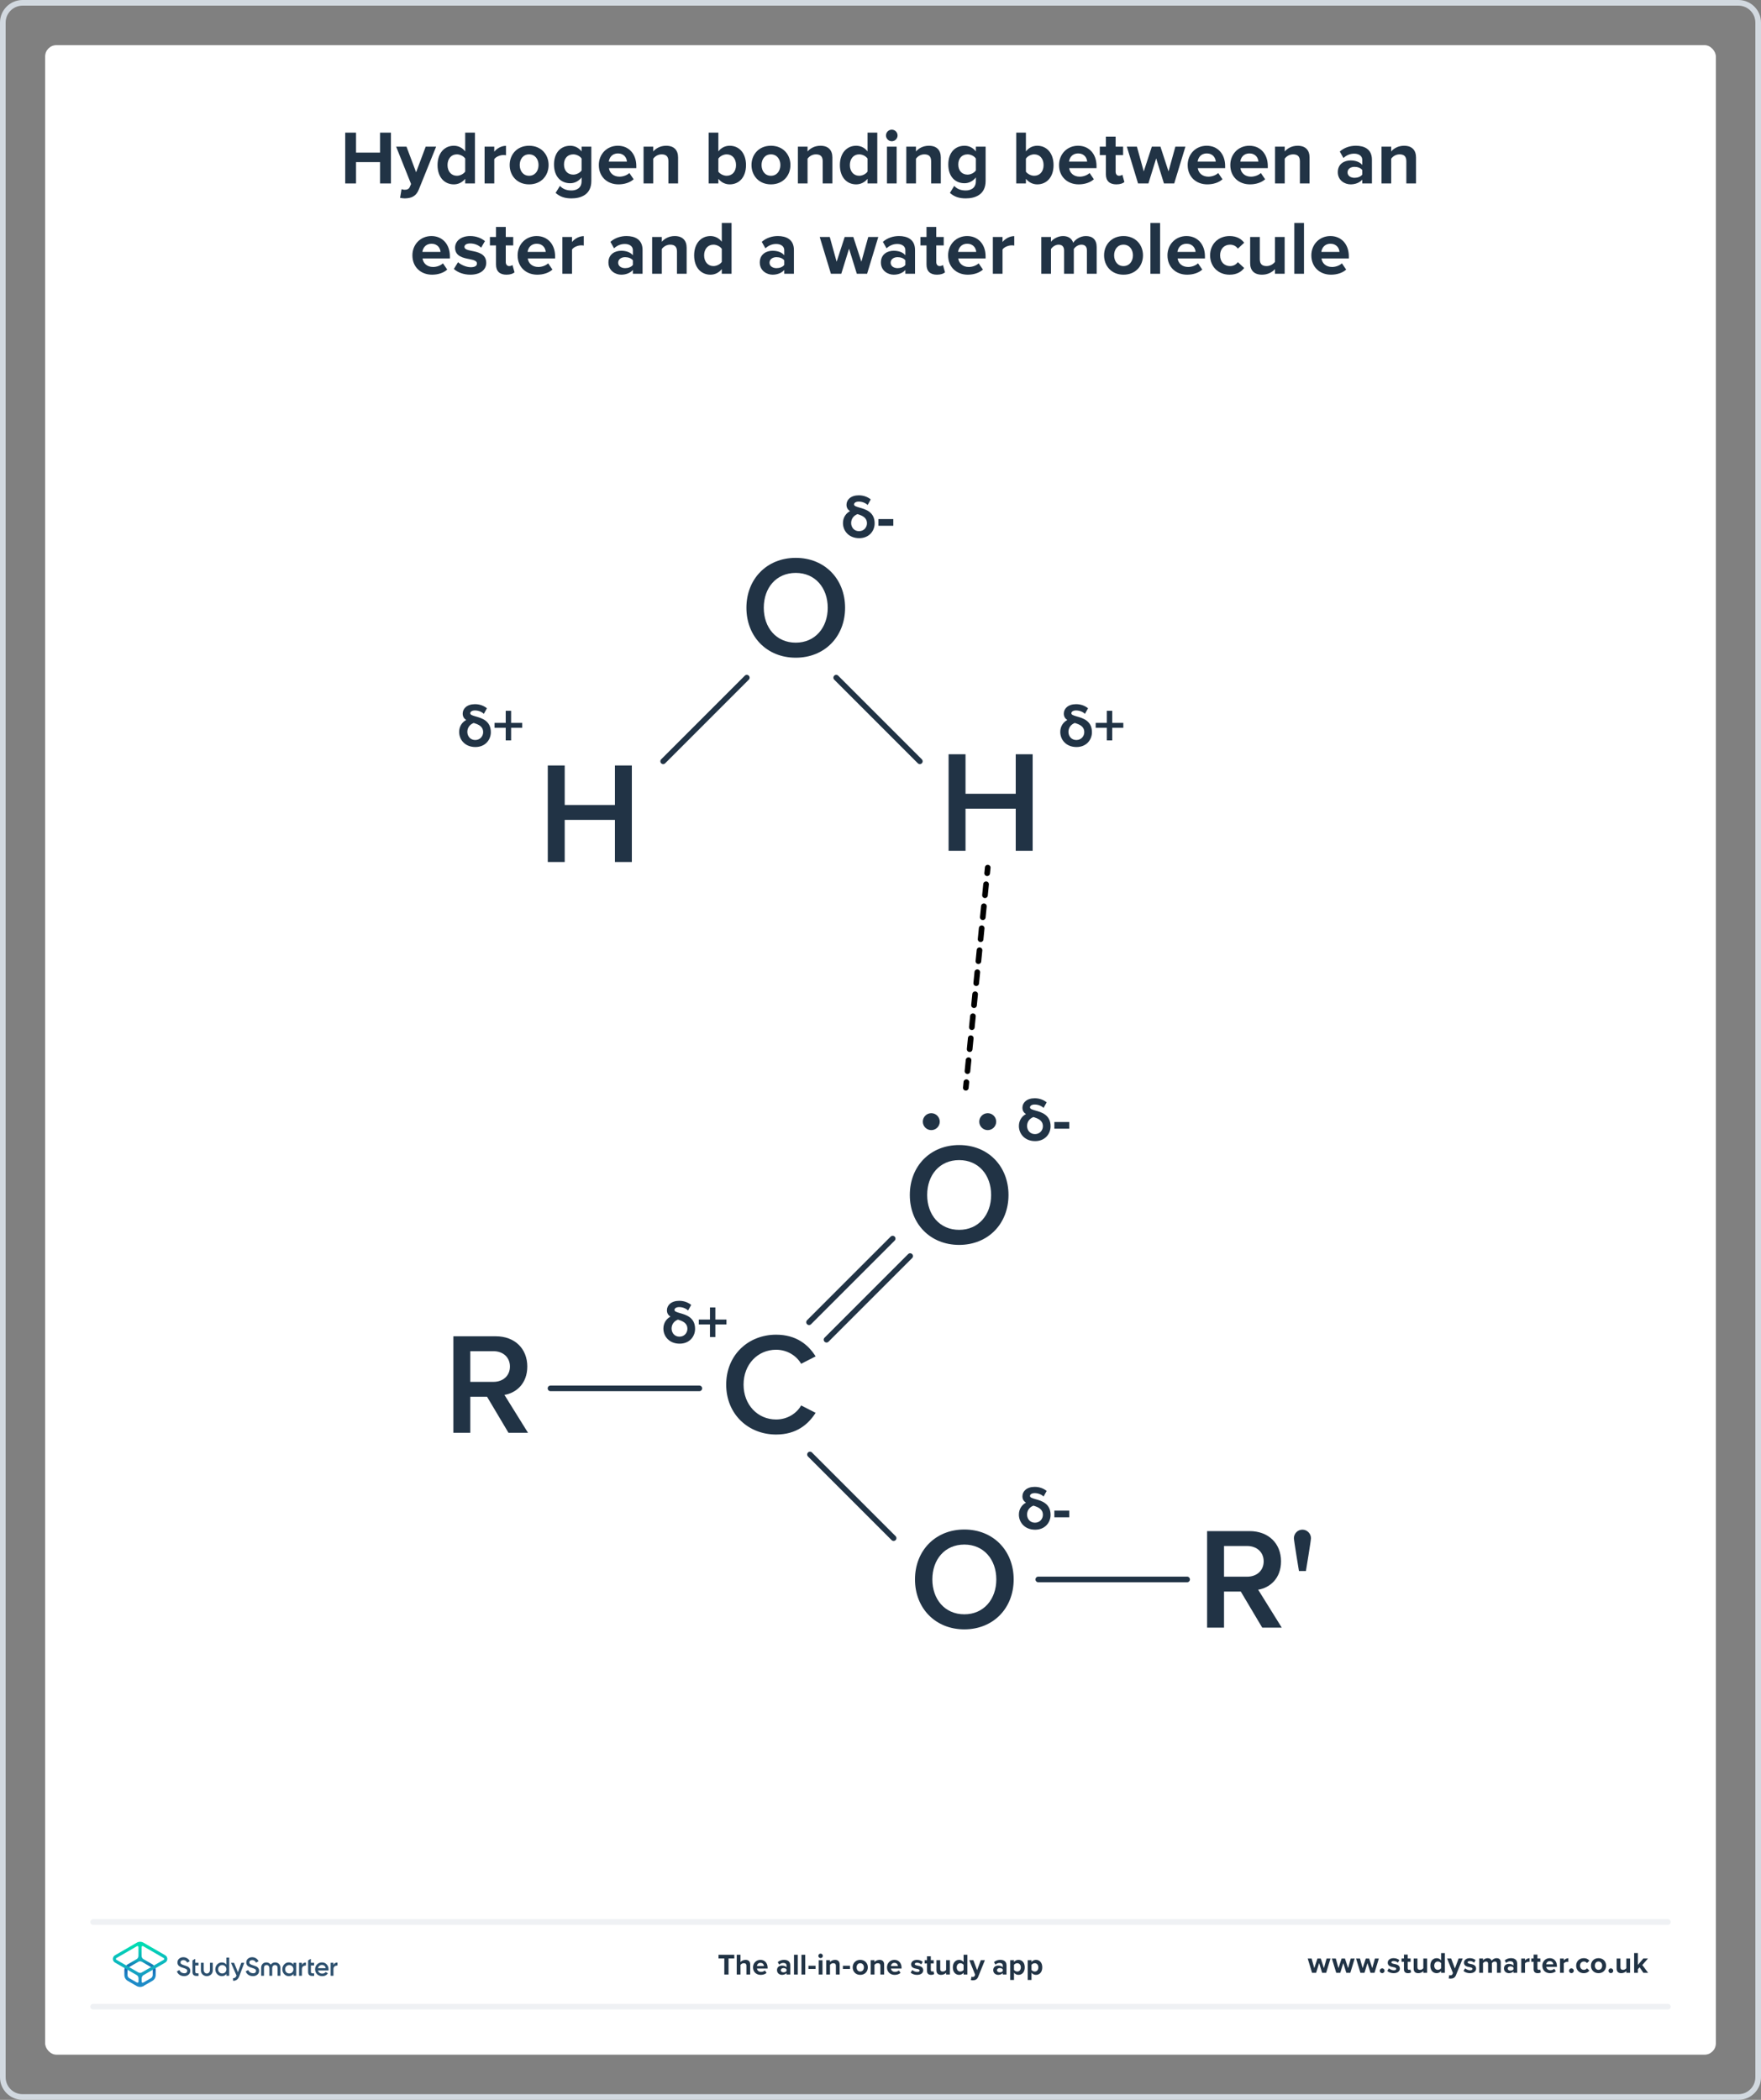 <?xml version="1.0" encoding="UTF-8"?><svg xmlns="http://www.w3.org/2000/svg" xmlns:xlink="http://www.w3.org/1999/xlink" viewBox="0 0 624 744"><rect x="0" y="0" width="624" height="744" fill="#808080" stroke="none"/><defs><style>.cls-1{fill:url(#linear-gradient);}.cls-2{fill:#fff;}.cls-3{fill:#d2d9e0;}.cls-4{fill:#213345;}.cls-5{fill:#2d506e;}.cls-6,.cls-7,.cls-8,.cls-9{fill:none;stroke-linecap:round;stroke-width:2px;}.cls-6,.cls-7,.cls-9{stroke-linejoin:round;}.cls-6,.cls-9{stroke:#000;}.cls-7{stroke:#213345;}.cls-8{stroke:#eff1f4;stroke-miterlimit:10;}.cls-10{fill:url(#linear-gradient-2);}.cls-9{stroke-dasharray:0 0 3.915 3.915;}</style><linearGradient id="linear-gradient" x1="49.625" y1="6518.143" x2="49.625" y2="6530.789" gradientTransform="translate(0 7220.614) scale(1 -1)" gradientUnits="userSpaceOnUse"><stop offset="0" stop-color="#1e8bc7"/><stop offset=".153" stop-color="#1e8bc7"/><stop offset=".225" stop-color="#1d83c3"/><stop offset=".336" stop-color="#1b6eba"/><stop offset=".4" stop-color="#195fb3"/><stop offset=".46" stop-color="#176fb5"/><stop offset=".576" stop-color="#1297ba"/><stop offset=".634" stop-color="#0faebd"/><stop offset=".74" stop-color="#0cb6bb"/><stop offset=".903" stop-color="#05cbb7"/><stop offset="1" stop-color="#00dbb3"/></linearGradient><linearGradient id="linear-gradient-2" x1="49.647" y1="6518.116" x2="49.647" y2="6530.704" gradientTransform="translate(0 7220.614) scale(1 -1)" gradientUnits="userSpaceOnUse"><stop offset="0" stop-color="#1e8bc7"/><stop offset=".624" stop-color="#0abdbd"/><stop offset=".758" stop-color="#08c2bb"/><stop offset=".91" stop-color="#04cfb7"/><stop offset="1" stop-color="#00dbb3"/></linearGradient></defs><g id="Template"><rect class="cls-2" x="16" y="16" width="592" height="712" rx="4" ry="4"/><path class="cls-3" d="M616,2c3.308,0,6,2.692,6,6V736c0,3.308-2.692,6-6,6H8c-3.308,0-6-2.692-6-6V8c0-3.308,2.692-6,6-6H616m0-2H8C3.582,0,0,3.582,0,8V736c0,4.418,3.582,8,8,8H616c4.418,0,8-3.582,8-8V8c0-4.418-3.582-8-8-8h0Z"/></g><g id="Artwork"><g><path class="cls-4" d="M180.179,507.659l-7.588-12.766h-5.947v12.766h-5.998v-34.197h15.021c6.768,0,11.177,4.409,11.177,10.715,0,6.101-3.999,9.382-8.101,10.049l8.357,13.433h-6.922Zm-5.332-28.916h-8.203v10.869h8.203c3.384,0,5.845-2.153,5.845-5.435s-2.461-5.435-5.845-5.435Z"/><path class="cls-4" d="M257.323,490.586c0-10.51,7.845-17.688,17.689-17.688,7.178,0,11.433,3.589,13.997,7.69l-5.127,2.615c-1.641-2.82-4.922-4.973-8.87-4.973-6.511,0-11.536,5.178-11.536,12.356s5.025,12.356,11.536,12.356c3.948,0,7.229-2.102,8.87-4.973l5.127,2.615c-2.615,4.102-6.819,7.69-13.997,7.69-9.844,0-17.689-7.178-17.689-17.688Z"/><path class="cls-4" d="M341.705,541.925c10.254,0,17.483,7.485,17.483,17.688s-7.229,17.688-17.483,17.688-17.483-7.485-17.483-17.688,7.229-17.688,17.483-17.688Zm0,5.332c-6.921,0-11.331,5.281-11.331,12.356,0,7.024,4.41,12.356,11.331,12.356,6.87,0,11.331-5.332,11.331-12.356,0-7.075-4.461-12.356-11.331-12.356Z"/><g><path class="cls-4" d="M447.261,576.686l-7.588-12.766h-5.947v12.766h-5.998v-34.197h15.021c6.768,0,11.177,4.409,11.177,10.715,0,6.101-3.999,9.382-8.101,10.049l8.357,13.433h-6.922Zm-5.332-28.916h-8.203v10.869h8.203c3.384,0,5.845-2.153,5.845-5.435s-2.461-5.435-5.845-5.435Z"/><path class="cls-4" d="M460.28,556.639s-1.794-10.767-1.794-11.638c0-1.641,1.333-3.025,3.024-3.025,1.641,0,3.025,1.384,3.025,3.025,0,.872-1.795,11.638-1.795,11.638h-2.461Z"/></g><path class="cls-4" d="M339.871,405.705c10.254,0,17.483,7.485,17.483,17.688s-7.229,17.688-17.483,17.688-17.483-7.485-17.483-17.688,7.229-17.688,17.483-17.688Zm0,5.332c-6.921,0-11.331,5.281-11.331,12.356,0,7.024,4.41,12.356,11.331,12.356,6.87,0,11.331-5.332,11.331-12.356,0-7.075-4.461-12.356-11.331-12.356Z"/><line class="cls-7" x1="195.073" y1="491.916" x2="247.803" y2="491.916"/><line class="cls-7" x1="367.911" y1="559.615" x2="420.641" y2="559.615"/><g><line class="cls-7" x1="286.683" y1="468.48" x2="316.311" y2="438.852"/><line class="cls-7" x1="292.876" y1="474.673" x2="322.504" y2="445.045"/></g><line class="cls-7" x1="287.017" y1="515.352" x2="316.645" y2="544.98"/><g><path class="cls-4" d="M246.3,470.83c0,2.703-1.977,5.252-5.471,5.252-3.647,0-5.757-2.549-5.757-5.361,0-2.022,1.12-3.494,2.505-4.219-.747-.483-1.252-1.165-1.252-2.263,0-1.78,1.537-3.34,4.35-3.34,1.78,0,3.209,.615,4.241,1.45l-1.099,1.978c-.659-.659-1.846-1.208-3.143-1.208-1.01,0-1.67,.417-1.67,1.011,0,.571,.836,.791,1.934,1.121,2.132,.593,5.361,1.516,5.361,5.581Zm-2.725,0c0-2.065-1.647-2.747-3.361-3.274-1.494,.593-2.241,1.802-2.241,3.164,0,1.45,.989,2.878,2.79,2.878,1.803,0,2.812-1.428,2.812-2.769Z"/><path class="cls-4" d="M253.484,469.269v4.46h-1.911v-4.46h-3.955v-1.736h3.955v-4.285h1.911v4.285h3.933v1.736h-3.933Z"/></g><path class="cls-4" d="M281.97,197.656c10.254,0,17.482,7.485,17.482,17.688s-7.229,17.688-17.482,17.688-17.482-7.485-17.482-17.688,7.229-17.688,17.482-17.688Zm0,5.332c-6.922,0-11.33,5.281-11.33,12.356,0,7.024,4.408,12.356,11.33,12.356,6.87,0,11.33-5.332,11.33-12.356,0-7.075-4.46-12.356-11.33-12.356Z"/><path class="cls-4" d="M217.893,305.417v-14.919h-17.791v14.919h-5.998v-34.197h5.998v13.997h17.791v-13.997h5.998v34.197h-5.998Z"/><path class="cls-4" d="M359.917,301.443v-14.919h-17.79v14.919h-5.999v-34.197h5.999v13.997h17.79v-13.997h5.999v34.197h-5.999Z"/><line class="cls-7" x1="296.309" y1="240.109" x2="325.937" y2="269.738"/><line class="cls-7" x1="264.623" y1="240.109" x2="234.995" y2="269.738"/><g><path class="cls-4" d="M309.926,185.429c0,2.703-1.977,5.252-5.471,5.252-3.647,0-5.757-2.549-5.757-5.361,0-2.022,1.12-3.494,2.505-4.219-.747-.483-1.252-1.165-1.252-2.263,0-1.78,1.537-3.34,4.35-3.34,1.78,0,3.209,.615,4.241,1.45l-1.099,1.978c-.659-.659-1.846-1.208-3.143-1.208-1.01,0-1.67,.417-1.67,1.011,0,.571,.836,.791,1.934,1.121,2.132,.593,5.361,1.516,5.361,5.581Zm-2.725,0c0-2.065-1.647-2.747-3.361-3.274-1.494,.593-2.241,1.802-2.241,3.164,0,1.45,.989,2.878,2.79,2.878,1.803,0,2.812-1.428,2.812-2.769Z"/><path class="cls-4" d="M311.266,186.286v-2.373h5.273v2.373h-5.273Z"/></g><g><path class="cls-4" d="M173.926,259.429c0,2.703-1.977,5.252-5.471,5.252-3.647,0-5.757-2.549-5.757-5.361,0-2.022,1.12-3.494,2.505-4.219-.747-.483-1.252-1.165-1.252-2.263,0-1.78,1.537-3.34,4.35-3.34,1.78,0,3.209,.615,4.241,1.45l-1.099,1.978c-.659-.659-1.846-1.208-3.143-1.208-1.01,0-1.67,.417-1.67,1.011,0,.571,.836,.791,1.934,1.121,2.132,.593,5.361,1.516,5.361,5.581Zm-2.725,0c0-2.065-1.647-2.747-3.361-3.274-1.494,.593-2.241,1.802-2.241,3.164,0,1.45,.989,2.878,2.79,2.878,1.803,0,2.812-1.428,2.812-2.769Z"/><path class="cls-4" d="M181.11,257.869v4.46h-1.911v-4.46h-3.955v-1.736h3.955v-4.285h1.911v4.285h3.933v1.736h-3.933Z"/></g><g><path class="cls-4" d="M386.926,259.429c0,2.703-1.977,5.252-5.471,5.252-3.648,0-5.758-2.549-5.758-5.361,0-2.022,1.121-3.494,2.506-4.219-.748-.483-1.252-1.165-1.252-2.263,0-1.78,1.537-3.34,4.35-3.34,1.779,0,3.209,.615,4.24,1.45l-1.098,1.978c-.66-.659-1.846-1.208-3.143-1.208-1.01,0-1.67,.417-1.67,1.011,0,.571,.836,.791,1.934,1.121,2.131,.593,5.361,1.516,5.361,5.581Zm-2.725,0c0-2.065-1.648-2.747-3.361-3.274-1.494,.593-2.242,1.802-2.242,3.164,0,1.45,.99,2.878,2.791,2.878,1.803,0,2.812-1.428,2.812-2.769Z"/><path class="cls-4" d="M394.109,257.869v4.46h-1.91v-4.46h-3.955v-1.736h3.955v-4.285h1.91v4.285h3.934v1.736h-3.934Z"/></g><g><path class="cls-4" d="M372.267,399.058c0,2.703-1.977,5.252-5.471,5.252-3.647,0-5.757-2.549-5.757-5.361,0-2.022,1.12-3.494,2.505-4.219-.747-.483-1.252-1.165-1.252-2.263,0-1.78,1.537-3.34,4.35-3.34,1.78,0,3.209,.615,4.241,1.45l-1.099,1.978c-.659-.659-1.846-1.208-3.143-1.208-1.01,0-1.67,.417-1.67,1.011,0,.571,.836,.791,1.934,1.121,2.132,.593,5.361,1.516,5.361,5.581Zm-2.725,0c0-2.065-1.647-2.747-3.361-3.274-1.494,.593-2.241,1.802-2.241,3.164,0,1.45,.989,2.878,2.79,2.878,1.803,0,2.812-1.428,2.812-2.769Z"/><path class="cls-4" d="M373.606,399.915v-2.373h5.273v2.373h-5.273Z"/></g><g><path class="cls-4" d="M372.267,536.743c0,2.703-1.977,5.252-5.471,5.252-3.647,0-5.757-2.549-5.757-5.361,0-2.022,1.12-3.494,2.505-4.219-.747-.483-1.252-1.165-1.252-2.263,0-1.78,1.537-3.34,4.35-3.34,1.78,0,3.209,.615,4.241,1.45l-1.099,1.978c-.659-.659-1.846-1.208-3.143-1.208-1.01,0-1.67,.417-1.67,1.011,0,.571,.836,.791,1.934,1.121,2.132,.593,5.361,1.516,5.361,5.581Zm-2.725,0c0-2.065-1.647-2.747-3.361-3.274-1.494,.593-2.241,1.802-2.241,3.164,0,1.45,.989,2.878,2.79,2.878,1.803,0,2.812-1.428,2.812-2.769Z"/><path class="cls-4" d="M373.606,537.6v-2.373h5.273v2.373h-5.273Z"/></g><g><line class="cls-6" x1="342.228" y1="385.417" x2="342.426" y2="383.427"/><line class="cls-9" x1="342.814" y1="379.531" x2="349.603" y2="311.355"/><line class="cls-6" x1="349.796" y1="309.407" x2="349.995" y2="307.417"/></g><g><circle class="cls-4" cx="329.995" cy="397.417" r="3"/><circle class="cls-4" cx="349.995" cy="397.417" r="3"/></g></g></g><g id="Branding"><g><g><g><path class="cls-4" d="M468.491,699l-1.07-3.454-1.071,3.454h-1.428l-1.543-5.07h1.386l.944,3.412,1.113-3.412h1.187l1.112,3.412,.945-3.412h1.386l-1.544,5.07h-1.417Z"/><path class="cls-4" d="M477.059,699l-1.07-3.454-1.071,3.454h-1.428l-1.543-5.07h1.386l.945,3.412,1.112-3.412h1.187l1.112,3.412,.945-3.412h1.386l-1.543,5.07h-1.418Z"/><path class="cls-4" d="M485.625,699l-1.07-3.454-1.071,3.454h-1.428l-1.543-5.07h1.386l.945,3.412,1.112-3.412h1.187l1.112,3.412,.945-3.412h1.386l-1.543,5.07h-1.418Z"/><path class="cls-4" d="M489.76,697.415c.462,0,.851,.388,.851,.851,0,.461-.389,.85-.851,.85s-.851-.389-.851-.85c0-.463,.389-.851,.851-.851Z"/><path class="cls-4" d="M492.142,697.404c.367,.347,1.123,.693,1.753,.693,.578,0,.851-.2,.851-.515,0-.357-.44-.483-1.019-.599-.871-.168-1.994-.378-1.994-1.585,0-.851,.745-1.596,2.078-1.596,.861,0,1.543,.294,2.037,.692l-.525,.914c-.305-.326-.882-.588-1.501-.588-.483,0-.798,.178-.798,.472,0,.315,.398,.431,.966,.546,.871,.168,2.036,.399,2.036,1.659,0,.935-.787,1.627-2.193,1.627-.882,0-1.732-.294-2.268-.787l.577-.935Z"/><path class="cls-4" d="M497.473,697.74v-2.646h-.84v-1.165h.84v-1.386h1.344v1.386h1.029v1.165h-1.029v2.288c0,.315,.168,.557,.462,.557,.199,0,.389-.073,.462-.146l.283,1.008c-.199,.178-.557,.325-1.112,.325-.935,0-1.438-.483-1.438-1.386Z"/><path class="cls-4" d="M504.348,699v-.641c-.347,.389-.955,.767-1.785,.767-1.112,0-1.638-.608-1.638-1.596v-3.601h1.333v3.076c0,.703,.368,.934,.935,.934,.515,0,.924-.283,1.155-.577v-3.433h1.333v5.07h-1.333Z"/><path class="cls-4" d="M510.643,699v-.641c-.398,.494-.955,.767-1.565,.767-1.28,0-2.246-.966-2.246-2.656,0-1.658,.955-2.666,2.246-2.666,.599,0,1.166,.263,1.565,.776v-2.582h1.344v7.002h-1.344Zm0-3.433c-.231-.336-.703-.577-1.154-.577-.756,0-1.281,.598-1.281,1.48,0,.872,.525,1.47,1.281,1.47,.451,0,.924-.241,1.154-.577v-1.795Z"/><path class="cls-4" d="M513.527,699.787c.115,.053,.294,.084,.42,.084,.346,0,.577-.094,.703-.367l.19-.431-2.059-5.144h1.428l1.323,3.527,1.323-3.527h1.438l-2.383,5.899c-.378,.956-1.05,1.208-1.921,1.228-.157,0-.493-.031-.661-.073l.199-1.197Z"/><path class="cls-4" d="M519.16,697.404c.367,.347,1.123,.693,1.753,.693,.577,0,.851-.2,.851-.515,0-.357-.441-.483-1.019-.599-.871-.168-1.994-.378-1.994-1.585,0-.851,.745-1.596,2.078-1.596,.861,0,1.544,.294,2.037,.692l-.525,.914c-.304-.326-.882-.588-1.501-.588-.482,0-.798,.178-.798,.472,0,.315,.399,.431,.966,.546,.871,.168,2.037,.399,2.037,1.659,0,.935-.788,1.627-2.194,1.627-.882,0-1.732-.294-2.268-.787l.577-.935Z"/><path class="cls-4" d="M530.445,699v-3.202c0-.472-.209-.808-.756-.808-.472,0-.86,.315-1.049,.588v3.422h-1.344v-3.202c0-.472-.211-.808-.756-.808-.463,0-.851,.315-1.051,.598v3.412h-1.333v-5.07h1.333v.661c.211-.305,.883-.787,1.659-.787,.745,0,1.218,.347,1.407,.924,.293-.462,.965-.924,1.742-.924,.935,0,1.49,.493,1.49,1.532v3.664h-1.344Z"/><path class="cls-4" d="M536.281,699v-.525c-.347,.41-.945,.651-1.606,.651-.809,0-1.764-.546-1.764-1.68,0-1.187,.955-1.616,1.764-1.616,.672,0,1.27,.209,1.606,.619v-.703c0-.515-.441-.851-1.113-.851-.546,0-1.05,.199-1.48,.599l-.504-.893c.62-.546,1.418-.798,2.216-.798,1.154,0,2.215,.462,2.215,1.921v3.275h-1.333Zm0-1.848c-.221-.294-.641-.441-1.071-.441-.524,0-.955,.284-.955,.767,0,.473,.431,.745,.955,.745,.431,0,.851-.146,1.071-.44v-.63Z"/><path class="cls-4" d="M539.04,699v-5.07h1.333v.692c.357-.451,.987-.808,1.617-.808v1.301c-.095-.021-.221-.031-.367-.031-.441,0-1.029,.242-1.25,.567v3.349h-1.333Z"/><path class="cls-4" d="M543.438,697.74v-2.646h-.84v-1.165h.84v-1.386h1.344v1.386h1.028v1.165h-1.028v2.288c0,.315,.168,.557,.462,.557,.199,0,.389-.073,.462-.146l.283,1.008c-.199,.178-.556,.325-1.112,.325-.935,0-1.438-.483-1.438-1.386Z"/><path class="cls-4" d="M549.143,693.804c1.512,0,2.541,1.134,2.541,2.792v.294h-3.769c.084,.641,.599,1.176,1.459,1.176,.473,0,1.028-.189,1.355-.504l.588,.861c-.515,.472-1.302,.703-2.09,.703-1.543,0-2.708-1.039-2.708-2.667,0-1.469,1.081-2.655,2.624-2.655Zm-1.249,2.184h2.499c-.031-.483-.367-1.124-1.25-1.124-.829,0-1.185,.62-1.249,1.124Z"/><path class="cls-4" d="M552.784,699v-5.07h1.333v.692c.357-.451,.987-.808,1.617-.808v1.301c-.095-.021-.221-.031-.367-.031-.441,0-1.029,.242-1.25,.567v3.349h-1.333Z"/><path class="cls-4" d="M556.821,697.415c.462,0,.851,.388,.851,.851,0,.461-.389,.85-.851,.85s-.851-.389-.851-.85c0-.463,.389-.851,.851-.851Z"/><path class="cls-4" d="M561.19,693.804c1.039,0,1.669,.451,2.005,.924l-.871,.808c-.241-.346-.609-.545-1.07-.545-.809,0-1.376,.588-1.376,1.469,0,.883,.567,1.48,1.376,1.48,.461,0,.829-.21,1.07-.546l.871,.809c-.336,.473-.966,.924-2.005,.924-1.565,0-2.688-1.103-2.688-2.667,0-1.553,1.123-2.655,2.688-2.655Z"/><path class="cls-4" d="M563.743,696.459c0-1.438,1.008-2.655,2.677-2.655,1.68,0,2.688,1.218,2.688,2.655,0,1.449-1.008,2.667-2.688,2.667-1.669,0-2.677-1.218-2.677-2.667Zm3.978,0c0-.787-.472-1.469-1.302-1.469-.829,0-1.291,.682-1.291,1.469,0,.799,.462,1.48,1.291,1.48,.83,0,1.302-.682,1.302-1.48Z"/><path class="cls-4" d="M570.794,697.415c.462,0,.851,.388,.851,.851,0,.461-.389,.85-.851,.85s-.851-.389-.851-.85c0-.463,.389-.851,.851-.851Z"/><path class="cls-4" d="M576.28,699v-.641c-.347,.389-.956,.767-1.785,.767-1.112,0-1.638-.608-1.638-1.596v-3.601h1.334v3.076c0,.703,.367,.934,.934,.934,.515,0,.924-.283,1.155-.577v-3.433h1.333v5.07h-1.333Z"/><path class="cls-4" d="M582.333,699l-1.344-1.953-.608,.651v1.302h-1.334v-7.002h1.334v4.189l1.921-2.257h1.638l-2.006,2.299,2.068,2.772h-1.669Z"/></g><line class="cls-8" x1="33" y1="711" x2="591" y2="711"/><line class="cls-8" x1="33" y1="681" x2="591" y2="681"/><g><path class="cls-4" d="M256.657,699.599v-5.689h-2.047v-1.312h5.585v1.312h-2.037v5.689h-1.501Z"/><path class="cls-4" d="M264.488,699.599v-3.086c0-.704-.368-.924-.945-.924-.515,0-.924,.293-1.154,.598v3.412h-1.334v-7.002h1.334v2.593c.325-.389,.955-.787,1.784-.787,1.112,0,1.648,.608,1.648,1.596v3.601h-1.333Z"/><path class="cls-4" d="M269.459,694.403c1.512,0,2.54,1.134,2.54,2.792v.294h-3.769c.084,.641,.598,1.176,1.459,1.176,.473,0,1.029-.189,1.355-.504l.588,.861c-.515,.472-1.302,.703-2.089,.703-1.544,0-2.709-1.039-2.709-2.667,0-1.469,1.081-2.655,2.625-2.655Zm-1.25,2.184h2.499c-.032-.483-.368-1.124-1.249-1.124-.83,0-1.187,.62-1.25,1.124Z"/><path class="cls-4" d="M278.694,699.599v-.525c-.347,.41-.945,.651-1.606,.651-.809,0-1.764-.546-1.764-1.68,0-1.187,.955-1.616,1.764-1.616,.672,0,1.27,.209,1.606,.619v-.703c0-.515-.441-.851-1.113-.851-.546,0-1.05,.199-1.48,.599l-.504-.893c.619-.546,1.417-.798,2.215-.798,1.154,0,2.215,.462,2.215,1.921v3.275h-1.333Zm0-1.848c-.221-.294-.641-.441-1.071-.441-.524,0-.955,.284-.955,.767,0,.473,.431,.745,.955,.745,.431,0,.851-.146,1.071-.44v-.63Z"/><path class="cls-4" d="M281.349,699.599v-7.002h1.333v7.002h-1.333Z"/><path class="cls-4" d="M283.998,699.599v-7.002h1.334v7.002h-1.334Z"/><path class="cls-4" d="M286.467,697.625v-1.134h2.519v1.134h-2.519Z"/><path class="cls-4" d="M289.973,692.986c0-.441,.368-.799,.799-.799,.44,0,.797,.357,.797,.799,0,.44-.356,.797-.797,.797-.431,0-.799-.356-.799-.797Zm.137,6.613v-5.07h1.334v5.07h-1.334Z"/><path class="cls-4" d="M296.193,699.599v-3.065c0-.703-.367-.944-.935-.944-.524,0-.935,.293-1.155,.598v3.412h-1.333v-5.07h1.333v.661c.326-.389,.945-.787,1.774-.787,1.113,0,1.648,.63,1.648,1.616v3.58h-1.333Z"/><path class="cls-4" d="M298.674,697.625v-1.134h2.519v1.134h-2.519Z"/><path class="cls-4" d="M302.144,697.058c0-1.438,1.008-2.655,2.677-2.655,1.68,0,2.688,1.218,2.688,2.655,0,1.449-1.008,2.667-2.688,2.667-1.669,0-2.677-1.218-2.677-2.667Zm3.978,0c0-.787-.473-1.469-1.302-1.469s-1.291,.682-1.291,1.469c0,.799,.462,1.48,1.291,1.48s1.302-.682,1.302-1.48Z"/><path class="cls-4" d="M311.956,699.599v-3.065c0-.703-.368-.944-.935-.944-.525,0-.935,.293-1.154,.598v3.412h-1.334v-5.07h1.334v.661c.325-.389,.944-.787,1.773-.787,1.113,0,1.648,.63,1.648,1.616v3.58h-1.333Z"/><path class="cls-4" d="M316.928,694.403c1.512,0,2.54,1.134,2.54,2.792v.294h-3.769c.084,.641,.598,1.176,1.459,1.176,.473,0,1.029-.189,1.355-.504l.588,.861c-.515,.472-1.302,.703-2.089,.703-1.544,0-2.709-1.039-2.709-2.667,0-1.469,1.081-2.655,2.625-2.655Zm-1.25,2.184h2.499c-.032-.483-.368-1.124-1.249-1.124-.83,0-1.187,.62-1.25,1.124Z"/><path class="cls-4" d="M323.255,698.003c.367,.347,1.123,.693,1.753,.693,.578,0,.851-.2,.851-.515,0-.357-.44-.483-1.019-.599-.871-.168-1.994-.378-1.994-1.585,0-.851,.745-1.596,2.078-1.596,.861,0,1.543,.294,2.037,.692l-.525,.914c-.305-.326-.882-.588-1.501-.588-.483,0-.798,.178-.798,.472,0,.315,.398,.431,.966,.546,.871,.168,2.036,.399,2.036,1.659,0,.935-.787,1.627-2.193,1.627-.882,0-1.732-.294-2.268-.787l.577-.935Z"/><path class="cls-4" d="M328.481,698.339v-2.646h-.84v-1.165h.84v-1.386h1.344v1.386h1.028v1.165h-1.028v2.288c0,.315,.168,.557,.462,.557,.199,0,.389-.073,.462-.146l.283,1.008c-.199,.178-.556,.325-1.112,.325-.935,0-1.438-.483-1.438-1.386Z"/><path class="cls-4" d="M335.252,699.599v-.641c-.347,.389-.955,.767-1.785,.767-1.112,0-1.638-.608-1.638-1.596v-3.601h1.333v3.076c0,.703,.368,.934,.935,.934,.515,0,.924-.283,1.155-.577v-3.433h1.333v5.07h-1.333Z"/><path class="cls-4" d="M341.44,699.599v-.641c-.398,.494-.955,.767-1.563,.767-1.281,0-2.247-.966-2.247-2.656,0-1.658,.955-2.666,2.247-2.666,.598,0,1.165,.263,1.563,.776v-2.582h1.344v7.002h-1.344Zm0-3.433c-.231-.336-.703-.577-1.154-.577-.756,0-1.281,.598-1.281,1.48,0,.872,.525,1.47,1.281,1.47,.451,0,.924-.241,1.154-.577v-1.795Z"/><path class="cls-4" d="M344.222,700.386c.115,.053,.294,.084,.42,.084,.347,0,.577-.094,.703-.367l.189-.431-2.057-5.144h1.428l1.322,3.527,1.322-3.527h1.438l-2.383,5.899c-.378,.956-1.05,1.208-1.921,1.228-.158,0-.494-.031-.662-.073l.2-1.197Z"/><path class="cls-4" d="M355.315,699.599v-.525c-.347,.41-.945,.651-1.606,.651-.809,0-1.764-.546-1.764-1.68,0-1.187,.955-1.616,1.764-1.616,.672,0,1.27,.209,1.606,.619v-.703c0-.515-.441-.851-1.113-.851-.546,0-1.05,.199-1.48,.599l-.504-.893c.619-.546,1.417-.798,2.215-.798,1.154,0,2.215,.462,2.215,1.921v3.275h-1.333Zm0-1.848c-.221-.294-.641-.441-1.071-.441-.524,0-.955,.284-.955,.767,0,.473,.431,.745,.955,.745,.431,0,.851-.146,1.071-.44v-.63Z"/><path class="cls-4" d="M359.303,701.531h-1.334v-7.002h1.334v.641c.388-.494,.944-.767,1.563-.767,1.302,0,2.247,.966,2.247,2.655,0,1.69-.945,2.667-2.247,2.667-.599,0-1.154-.252-1.563-.776v2.582Zm1.144-5.941c-.431,0-.924,.252-1.144,.577v1.795c.22,.315,.713,.577,1.144,.577,.767,0,1.281-.598,1.281-1.48,0-.871-.515-1.469-1.281-1.469Z"/><path class="cls-4" d="M365.508,701.531h-1.334v-7.002h1.334v.641c.388-.494,.944-.767,1.563-.767,1.302,0,2.247,.966,2.247,2.655,0,1.69-.945,2.667-2.247,2.667-.599,0-1.154-.252-1.563-.776v2.582Zm1.144-5.941c-.431,0-.924,.252-1.144,.577v1.795c.22,.315,.713,.577,1.144,.577,.767,0,1.281-.598,1.281-1.48,0-.871-.515-1.469-1.281-1.469Z"/></g></g><g><g><path class="cls-5" d="M62.758,698.457l.675-.394c.068-.045,.169-.011,.202,.068,.27,.63,.765,.922,1.507,1.012,.81,.09,1.203-.337,1.203-.855,0-.27-.112-.461-.326-.596-.214-.135-.596-.292-1.147-.461-.618-.18-.922-.304-1.361-.596-.416-.292-.63-.72-.63-1.304,0-.573,.202-1.023,.607-1.361,.405-.337,.899-.506,1.473-.506,.99,0,1.765,.495,2.204,1.304,.034,.068,.011,.146-.056,.18l-.652,.382c-.068,.034-.157,.011-.191-.056-.27-.517-.708-.776-1.293-.776-.618,0-1.012,.315-1.012,.81,0,.483,.315,.697,1.304,1.012,.247,.079,.427,.135,.54,.18,.124,.034,.281,.101,.483,.18,.214,.079,.371,.18,.472,.259,.337,.27,.708,.708,.663,1.327,0,.585-.214,1.057-.641,1.394-.416,.337-.967,.54-1.653,.506-1.203-.056-2.001-.63-2.406-1.552-.056-.045-.022-.124,.034-.157Z"/><path class="cls-5" d="M80.332,693.588h.776c.068,0,.112,.045,.112,.112v6.24c0,.068-.045,.112-.112,.112h-.776c-.068,0-.112-.045-.112-.112v-.551c-.382,.528-.911,.787-1.619,.787-.641,0-1.169-.236-1.63-.697-.45-.472-.675-1.057-.675-1.732,0-.686,.225-1.259,.675-1.732s.99-.697,1.63-.697c.697,0,1.237,.259,1.619,.776v-2.395c0-.068,.056-.112,.112-.112Zm-1.574,5.633c.416,0,.765-.135,1.046-.416,.281-.281,.416-.641,.416-1.068s-.135-.776-.416-1.057-.63-.427-1.046-.427-.765,.135-1.046,.427c-.281,.281-.416,.63-.416,1.057s.135,.776,.416,1.068c.281,.281,.63,.416,1.046,.416Z"/><path class="cls-5" d="M85.65,695.432h.787c.068,0,.101,.068,.079,.124l-1.687,4.554c-.427,1.147-1.136,1.72-2.125,1.709-.068,0-.135-.068-.135-.135v-.686c0-.056,.045-.112,.112-.112,.562,0,.888-.304,1.124-.911l-.596-1.372-1.315-3.036c-.022-.056,.022-.124,.079-.124h.821c.079,0,.157,.045,.191,.124l1.327,3.227,1.136-3.216c.034-.09,.112-.146,.202-.146Z"/><path class="cls-5" d="M73.293,700.177c-1.068,0-2.103-.787-2.103-1.979v-2.654c0-.068,.045-.112,.112-.112h.776c.068,0,.112,.045,.112,.112v2.44c0,.697,.472,1.259,1.102,1.259s1.102-.562,1.102-1.259v-2.44c0-.068,.045-.112,.112-.112h.776c.068,0,.112,.045,.112,.112v2.654c0,1.181-1.034,1.979-2.103,1.979Z"/><path class="cls-5" d="M70.336,696.287v-.742c0-.068-.045-.112-.112-.112h-1.034v-1.248c0-.068-.079-.112-.135-.079l-.776,.45c-.056,.034-.079,.09-.079,.146v3.913c0,1.034,.439,1.484,1.529,1.484h.506c.068,0,.112-.045,.112-.112v-.697c0-.068-.045-.112-.112-.112h-.349c-.461,0-.686-.101-.686-.562v-2.215h1.034c.045,0,.101-.056,.101-.112Z"/><g><path class="cls-5" d="M87.145,698.457l.675-.394c.068-.045,.169-.011,.202,.068,.27,.63,.765,.922,1.507,1.012,.81,.09,1.203-.337,1.203-.855,0-.27-.112-.461-.326-.596-.214-.135-.596-.292-1.147-.461-.618-.18-.922-.304-1.361-.596-.416-.292-.63-.72-.63-1.304,0-.573,.202-1.023,.607-1.361s.899-.506,1.473-.506c.99,0,1.765,.495,2.204,1.304,.034,.068,.011,.146-.056,.18l-.652,.382c-.068,.034-.157,.011-.191-.056-.27-.517-.708-.776-1.293-.776-.618,0-1.012,.315-1.012,.81,0,.483,.315,.697,1.304,1.012,.247,.079,.427,.135,.54,.18,.124,.034,.281,.101,.483,.18,.214,.079,.371,.18,.472,.259,.337,.27,.708,.708,.663,1.327,0,.585-.214,1.057-.641,1.394-.416,.337-.967,.54-1.653,.506-1.203-.056-2.001-.63-2.406-1.552-.045-.045-.022-.124,.034-.157Z"/><path class="cls-5" d="M111.308,696.287v-.742c0-.068-.045-.112-.112-.112h-1.034v-1.248c0-.068-.079-.112-.135-.079l-.776,.45c-.056,.034-.079,.09-.079,.146v3.913c0,1.034,.439,1.484,1.529,1.484h.506c.068,0,.112-.045,.112-.112v-.697c0-.068-.045-.112-.112-.112h-.349c-.461,0-.686-.101-.686-.562v-2.215h1.034c.045,0,.101-.056,.101-.112Z"/><path class="cls-5" d="M97.501,695.308c-.551,0-1.124,.214-1.563,.776-.439-.562-1.012-.776-1.563-.776-1.057,0-1.833,.731-1.833,1.878v2.755c0,.068,.045,.112,.112,.112h.776c.068,0,.112-.045,.112-.112v-2.687c0-.641,.337-1.012,.899-1.012,.618,0,1.012,.405,1.012,1.226v2.474c0,.068,.045,.112,.112,.112h.776c.068,0,.112-.045,.112-.112v-2.474c0-.81,.394-1.226,1.012-1.226,.551,0,.899,.371,.899,1.012v2.687c0,.068,.045,.112,.112,.112h.776c.068,0,.112-.045,.112-.112v-2.755c-.022-1.147-.798-1.878-1.867-1.878Z"/><path class="cls-5" d="M104.079,695.432h.776c.068,0,.112,.045,.112,.112v4.396c0,.068-.045,.112-.112,.112h-.776c-.068,0-.112-.045-.112-.112v-.551c-.382,.528-.911,.787-1.619,.787-.641,0-1.169-.236-1.63-.708-.45-.472-.675-1.057-.675-1.732,0-.686,.225-1.259,.675-1.732,.45-.472,.99-.708,1.63-.708,.708,0,1.237,.259,1.619,.776v-.54c0-.045,.056-.101,.112-.101Zm-1.574,3.789c.416,0,.765-.135,1.046-.416s.416-.641,.416-1.068-.135-.776-.416-1.057-.63-.427-1.046-.427-.765,.135-1.046,.427c-.281,.281-.416,.63-.416,1.057s.135,.776,.416,1.068c.281,.281,.63,.416,1.046,.416Z"/><path class="cls-5" d="M106.991,696.208c.236-.54,.675-.832,1.304-.855,.068,0,.112,.045,.112,.112v.843c0,.068-.045,.112-.112,.112-.337,0-.63,.09-.888,.281-.281,.202-.427,.551-.427,1.012v2.226c0,.068-.045,.112-.112,.112h-.776c-.068,0-.112-.045-.112-.112v-4.396c0-.068,.045-.112,.112-.112h.776c.068,0,.112,.045,.112,.112v.663h.011Z"/><path class="cls-5" d="M118.167,696.208c.236-.54,.675-.832,1.304-.855,.068,0,.112,.045,.112,.112v.843c0,.068-.045,.112-.112,.112-.337,0-.63,.09-.888,.281-.281,.202-.427,.551-.427,1.012v2.226c0,.068-.045,.112-.112,.112h-.776c-.068,0-.112-.045-.112-.112v-4.396c0-.068,.045-.112,.112-.112h.776c.068,0,.112,.045,.112,.112v.663h.011Z"/><path class="cls-5" d="M112.703,698.176c.146,.708,.708,1.091,1.484,1.091,.495,0,.866-.169,1.136-.495,.034-.045,.101-.056,.146-.034l.63,.371c.056,.034,.079,.112,.034,.157-.45,.607-1.102,.911-1.956,.911-.753,0-1.361-.236-1.821-.686-.461-.461-.697-1.046-.697-1.743s.236-1.271,.686-1.732c.45-.472,1.046-.708,1.754-.708,.675,0,1.226,.236,1.664,.708,.439,.472,.652,1.057,.652,1.732,0,.079-.011,.191-.022,.315-.011,.056-.056,.101-.112,.101h-3.575v.011Zm2.71-.821c-.135-.753-.663-1.136-1.327-1.136-.742,0-1.259,.439-1.394,1.136h2.721Z"/></g></g><g><path class="cls-1" d="M50.209,703.112l.517-.641,2.732-1.574c.405-.236,.652-.663,.652-1.136v-1.709c0-.112-.011-.236-.045-.349l-.337-.573c-.079-.079-.18-.157-.281-.214l-3.148-1.821c-.202-.112-.427-.18-.652-.18s-.461,.056-.652,.18l-3.148,1.821c-.101,.056-.191,.135-.281,.214l-.337,.573c-.034,.112-.045,.225-.045,.349v1.709c0,.472,.247,.899,.652,1.136l2.732,1.574,.461,.708-.54,.528-3.238-1.867c-.731-.416-1.181-1.203-1.181-2.046v-1.765c0-.281,.056-.562,.146-.832v-.011l.371-.652,.011-.011c.18-.225,.394-.405,.641-.54l3.171-1.833c.405-.236,.652-.663,.652-1.136v-3.182l.528-.618,.585,.618v3.171c0,.472,.247,.899,.652,1.136l3.171,1.833c.247,.146,.461,.326,.641,.54l.011,.011,.371,.652,.011,.022c.101,.27,.146,.551,.146,.832v1.765c0,.843-.45,1.63-1.181,2.046l-3.238,1.867-.551-.596Z"/><path class="cls-10" d="M49.647,704c-.416,0-.821-.112-1.181-.315l-.034-.022,.045-1.259,.079,.045c.056,.034,.112,.045,.18,.045,.169,0,.349-.135,.349-.349v-1.214c0-.472-.247-.899-.652-1.136l-7.691-4.43c-.461-.27-.742-.753-.742-1.293s.281-1.023,.742-1.293l7.724-4.464c.36-.202,.765-.315,1.181-.315s.821,.112,1.181,.315l7.724,4.464c.461,.27,.742,.753,.742,1.293s-.281,1.023-.742,1.293l-7.691,4.441c-.405,.236-.652,.663-.652,1.136v1.214c0,.101,.034,.191,.101,.259,.068,.068,.157,.101,.247,.101,.056,0,.124-.011,.18-.045l.079-.045,.045,1.259-.034,.022c-.36,.18-.765,.292-1.181,.292Zm-.911-14.493c-.056,0-.124,.011-.18,.045l-7.309,4.216c-.112,.068-.18,.18-.18,.304s.068,.236,.18,.304l7.736,4.464c.202,.112,.427,.18,.652,.18s.461-.056,.652-.18l7.736-4.464c.112-.068,.18-.18,.18-.304s-.068-.236-.18-.304l-7.309-4.216c-.056-.034-.112-.045-.18-.045-.169,0-.349,.135-.349,.349v.056h-1.113v-.056c.022-.214-.169-.349-.337-.349Z"/></g></g></g></g><g id="Heading"><g><path class="cls-4" d="M134.662,65v-7.558h-8.504v7.558h-3.832v-18.004h3.832v7.072h8.504v-7.072h3.859v18.004h-3.859Z"/><path class="cls-4" d="M142.287,67.024c.297,.135,.756,.216,1.08,.216,.891,0,1.484-.243,1.809-.944l.486-1.107-5.291-13.227h3.67l3.402,9.07,3.4-9.07h3.697l-6.127,15.17c-.971,2.457-2.699,3.104-4.939,3.158-.404,0-1.268-.081-1.701-.189l.514-3.077Z"/><path class="cls-4" d="M164.84,65v-1.647c-1.025,1.269-2.457,1.97-4.021,1.97-3.295,0-5.777-2.483-5.777-6.829,0-4.265,2.457-6.856,5.777-6.856,1.537,0,2.996,.675,4.021,1.998v-6.641h3.455v18.004h-3.455Zm0-8.827c-.594-.864-1.809-1.484-2.969-1.484-1.945,0-3.295,1.539-3.295,3.806,0,2.241,1.35,3.779,3.295,3.779,1.16,0,2.375-.621,2.969-1.485v-4.616Z"/><path class="cls-4" d="M171.711,65v-13.038h3.428v1.782c.918-1.161,2.537-2.079,4.156-2.079v3.347c-.242-.054-.566-.081-.943-.081-1.135,0-2.647,.621-3.213,1.458v8.611h-3.428Z"/><path class="cls-4" d="M180.596,58.468c0-3.698,2.592-6.829,6.885-6.829,4.318,0,6.91,3.131,6.91,6.829,0,3.725-2.592,6.856-6.91,6.856-4.293,0-6.885-3.131-6.885-6.856Zm10.23,0c0-2.024-1.215-3.779-3.346-3.779-2.133,0-3.32,1.754-3.32,3.779,0,2.051,1.188,3.806,3.32,3.806,2.131,0,3.346-1.755,3.346-3.806Z"/><path class="cls-4" d="M198.414,65.864c1.053,1.161,2.43,1.62,4.076,1.62s3.59-.729,3.59-3.293v-1.323c-1.025,1.295-2.43,2.051-4.021,2.051-3.268,0-5.75-2.294-5.75-6.64,0-4.265,2.457-6.64,5.75-6.64,1.565,0,2.969,.675,4.021,1.998v-1.674h3.455v12.147c0,4.966-3.834,6.181-7.045,6.181-2.24,0-3.996-.513-5.615-1.943l1.539-2.483Zm7.666-9.69c-.566-.864-1.809-1.484-2.941-1.484-1.945,0-3.295,1.35-3.295,3.59s1.35,3.59,3.295,3.59c1.133,0,2.375-.647,2.941-1.484v-4.211Z"/><path class="cls-4" d="M218.94,51.639c3.887,0,6.531,2.915,6.531,7.18v.755h-9.69c.215,1.647,1.537,3.023,3.752,3.023,1.215,0,2.644-.486,3.481-1.296l1.512,2.214c-1.322,1.214-3.346,1.808-5.371,1.808-3.967,0-6.965-2.672-6.965-6.856,0-3.779,2.781-6.829,6.75-6.829Zm-3.213,5.614h6.424c-.08-1.242-.945-2.888-3.211-2.888-2.133,0-3.051,1.593-3.213,2.888Z"/><path class="cls-4" d="M236.844,65v-7.882c0-1.809-.943-2.429-2.402-2.429-1.35,0-2.402,.755-2.969,1.539v8.773h-3.428v-13.038h3.428v1.701c.838-.999,2.43-2.024,4.562-2.024,2.861,0,4.238,1.62,4.238,4.157v9.205h-3.43Z"/><path class="cls-4" d="M251.117,65v-18.004h3.43v6.641c1.025-1.323,2.482-1.998,4.021-1.998,3.32,0,5.775,2.591,5.775,6.856,0,4.346-2.482,6.829-5.775,6.829-1.566,0-2.996-.702-4.021-1.97v1.647h-3.43Zm3.43-4.184c.566,.837,1.834,1.458,2.941,1.458,1.998,0,3.32-1.512,3.32-3.779s-1.322-3.806-3.32-3.806c-1.107,0-2.375,.647-2.941,1.511v4.616Z"/><path class="cls-4" d="M266.289,58.468c0-3.698,2.592-6.829,6.885-6.829,4.318,0,6.91,3.131,6.91,6.829,0,3.725-2.592,6.856-6.91,6.856-4.293,0-6.885-3.131-6.885-6.856Zm10.23,0c0-2.024-1.215-3.779-3.346-3.779-2.133,0-3.32,1.754-3.32,3.779,0,2.051,1.188,3.806,3.32,3.806,2.131,0,3.346-1.755,3.346-3.806Z"/><path class="cls-4" d="M291.523,65v-7.882c0-1.809-.943-2.429-2.402-2.429-1.35,0-2.402,.755-2.969,1.539v8.773h-3.428v-13.038h3.428v1.701c.838-.999,2.43-2.024,4.562-2.024,2.861,0,4.238,1.62,4.238,4.157v9.205h-3.43Z"/><path class="cls-4" d="M307.406,65v-1.647c-1.025,1.269-2.457,1.97-4.021,1.97-3.295,0-5.777-2.483-5.777-6.829,0-4.265,2.457-6.856,5.777-6.856,1.537,0,2.996,.675,4.021,1.998v-6.641h3.455v18.004h-3.455Zm0-8.827c-.594-.864-1.809-1.484-2.969-1.484-1.945,0-3.295,1.539-3.295,3.806,0,2.241,1.35,3.779,3.295,3.779,1.16,0,2.375-.621,2.969-1.485v-4.616Z"/><path class="cls-4" d="M313.94,47.995c0-1.134,.945-2.052,2.053-2.052,1.133,0,2.051,.918,2.051,2.052s-.918,2.051-2.051,2.051c-1.107,0-2.053-.917-2.053-2.051Zm.352,17.005v-13.038h3.428v13.038h-3.428Z"/><path class="cls-4" d="M329.94,65v-7.882c0-1.809-.945-2.429-2.402-2.429-1.35,0-2.402,.755-2.969,1.539v8.773h-3.43v-13.038h3.43v1.701c.836-.999,2.428-2.024,4.561-2.024,2.861,0,4.238,1.62,4.238,4.157v9.205h-3.428Z"/><path class="cls-4" d="M338.127,65.864c1.053,1.161,2.43,1.62,4.076,1.62s3.59-.729,3.59-3.293v-1.323c-1.025,1.295-2.428,2.051-4.021,2.051-3.266,0-5.75-2.294-5.75-6.64,0-4.265,2.457-6.64,5.75-6.64,1.566,0,2.969,.675,4.021,1.998v-1.674h3.455v12.147c0,4.966-3.832,6.181-7.045,6.181-2.24,0-3.994-.513-5.613-1.943l1.537-2.483Zm7.666-9.69c-.566-.864-1.809-1.484-2.941-1.484-1.943,0-3.293,1.35-3.293,3.59s1.35,3.59,3.293,3.59c1.133,0,2.375-.647,2.941-1.484v-4.211Z"/><path class="cls-4" d="M360.094,65v-18.004h3.43v6.641c1.025-1.323,2.482-1.998,4.021-1.998,3.32,0,5.775,2.591,5.775,6.856,0,4.346-2.482,6.829-5.775,6.829-1.566,0-2.996-.702-4.021-1.97v1.647h-3.43Zm3.43-4.184c.566,.837,1.834,1.458,2.941,1.458,1.998,0,3.32-1.512,3.32-3.779s-1.322-3.806-3.32-3.806c-1.107,0-2.375,.647-2.941,1.511v4.616Z"/><path class="cls-4" d="M382.016,51.639c3.887,0,6.531,2.915,6.531,7.18v.755h-9.69c.215,1.647,1.537,3.023,3.752,3.023,1.215,0,2.644-.486,3.481-1.296l1.512,2.214c-1.322,1.214-3.346,1.808-5.371,1.808-3.967,0-6.965-2.672-6.965-6.856,0-3.779,2.781-6.829,6.75-6.829Zm-3.213,5.614h6.424c-.08-1.242-.945-2.888-3.211-2.888-2.133,0-3.051,1.593-3.213,2.888Z"/><path class="cls-4" d="M391.863,61.761v-6.802h-2.158v-2.996h2.158v-3.563h3.455v3.563h2.647v2.996h-2.647v5.885c0,.81,.434,1.431,1.19,1.431,.512,0,.998-.189,1.188-.378l.729,2.591c-.514,.459-1.432,.836-2.861,.836-2.402,0-3.699-1.242-3.699-3.563Z"/><path class="cls-4" d="M412.441,65l-2.754-8.881-2.754,8.881h-3.67l-3.969-13.038h3.564l2.428,8.773,2.861-8.773h3.051l2.861,8.773,2.43-8.773h3.562l-3.969,13.038h-3.643Z"/><path class="cls-4" d="M427.59,51.639c3.887,0,6.533,2.915,6.533,7.18v.755h-9.691c.217,1.647,1.539,3.023,3.752,3.023,1.215,0,2.647-.486,3.482-1.296l1.512,2.214c-1.322,1.214-3.348,1.808-5.371,1.808-3.969,0-6.965-2.672-6.965-6.856,0-3.779,2.779-6.829,6.748-6.829Zm-3.213,5.614h6.426c-.082-1.242-.945-2.888-3.213-2.888-2.133,0-3.051,1.593-3.213,2.888Z"/><path class="cls-4" d="M442.703,51.639c3.887,0,6.531,2.915,6.531,7.18v.755h-9.69c.215,1.647,1.537,3.023,3.752,3.023,1.215,0,2.644-.486,3.481-1.296l1.512,2.214c-1.322,1.214-3.346,1.808-5.371,1.808-3.967,0-6.965-2.672-6.965-6.856,0-3.779,2.781-6.829,6.75-6.829Zm-3.213,5.614h6.424c-.08-1.242-.945-2.888-3.211-2.888-2.133,0-3.051,1.593-3.213,2.888Z"/><path class="cls-4" d="M460.606,65v-7.882c0-1.809-.943-2.429-2.402-2.429-1.35,0-2.402,.755-2.969,1.539v8.773h-3.428v-13.038h3.428v1.701c.838-.999,2.43-2.024,4.562-2.024,2.861,0,4.238,1.62,4.238,4.157v9.205h-3.43Z"/><path class="cls-4" d="M482.707,65v-1.35c-.891,1.053-2.43,1.673-4.129,1.673-2.078,0-4.535-1.403-4.535-4.319,0-3.05,2.457-4.157,4.535-4.157,1.727,0,3.266,.54,4.129,1.593v-1.809c0-1.323-1.133-2.187-2.861-2.187-1.402,0-2.699,.513-3.805,1.539l-1.297-2.294c1.594-1.403,3.644-2.051,5.695-2.051,2.971,0,5.695,1.188,5.695,4.939v8.422h-3.428Zm0-4.751c-.566-.755-1.647-1.133-2.752-1.133-1.35,0-2.457,.729-2.457,1.97,0,1.215,1.107,1.917,2.457,1.917,1.105,0,2.186-.378,2.752-1.134v-1.62Z"/><path class="cls-4" d="M498.33,65v-7.882c0-1.809-.945-2.429-2.402-2.429-1.35,0-2.402,.755-2.969,1.539v8.773h-3.43v-13.038h3.43v1.701c.836-.999,2.428-2.024,4.561-2.024,2.861,0,4.238,1.62,4.238,4.157v9.205h-3.428Z"/><path class="cls-4" d="M152.881,83.639c3.887,0,6.533,2.915,6.533,7.18v.755h-9.691c.217,1.647,1.539,3.023,3.752,3.023,1.215,0,2.647-.486,3.482-1.296l1.512,2.214c-1.322,1.214-3.348,1.808-5.371,1.808-3.969,0-6.965-2.672-6.965-6.856,0-3.779,2.779-6.829,6.748-6.829Zm-3.213,5.614h6.426c-.082-1.242-.945-2.888-3.213-2.888-2.133,0-3.051,1.593-3.213,2.888Z"/><path class="cls-4" d="M162.307,92.897c.945,.891,2.889,1.782,4.508,1.782,1.484,0,2.188-.513,2.188-1.323,0-.918-1.135-1.242-2.619-1.539-2.24-.432-5.129-.972-5.129-4.076,0-2.187,1.916-4.103,5.346-4.103,2.213,0,3.967,.756,5.236,1.781l-1.35,2.349c-.783-.837-2.268-1.512-3.861-1.512-1.24,0-2.051,.459-2.051,1.215,0,.81,1.025,1.106,2.482,1.403,2.242,.432,5.238,1.026,5.238,4.265,0,2.402-2.025,4.184-5.643,4.184-2.268,0-4.453-.755-5.83-2.024l1.484-2.402Z"/><path class="cls-4" d="M175.758,93.761v-6.802h-2.158v-2.996h2.158v-3.563h3.455v3.563h2.647v2.996h-2.647v5.885c0,.81,.434,1.431,1.19,1.431,.512,0,.998-.189,1.188-.378l.729,2.591c-.514,.459-1.432,.836-2.861,.836-2.402,0-3.699-1.242-3.699-3.563Z"/><path class="cls-4" d="M190.162,83.639c3.887,0,6.533,2.915,6.533,7.18v.755h-9.691c.217,1.647,1.539,3.023,3.752,3.023,1.215,0,2.647-.486,3.482-1.296l1.512,2.214c-1.322,1.214-3.348,1.808-5.371,1.808-3.969,0-6.965-2.672-6.965-6.856,0-3.779,2.779-6.829,6.748-6.829Zm-3.213,5.614h6.426c-.082-1.242-.945-2.888-3.213-2.888-2.133,0-3.051,1.593-3.213,2.888Z"/><path class="cls-4" d="M199.266,97v-13.038h3.43v1.782c.916-1.161,2.537-2.079,4.156-2.079v3.347c-.242-.054-.566-.081-.945-.081-1.133,0-2.644,.621-3.211,1.458v8.611h-3.43Z"/><path class="cls-4" d="M224.258,97v-1.35c-.891,1.053-2.43,1.673-4.131,1.673-2.078,0-4.535-1.403-4.535-4.319,0-3.05,2.457-4.157,4.535-4.157,1.728,0,3.268,.54,4.131,1.593v-1.809c0-1.323-1.135-2.187-2.861-2.187-1.404,0-2.699,.513-3.807,1.539l-1.295-2.294c1.592-1.403,3.644-2.051,5.695-2.051,2.969,0,5.695,1.188,5.695,4.939v8.422h-3.428Zm0-4.751c-.566-.755-1.647-1.133-2.754-1.133-1.35,0-2.457,.729-2.457,1.97,0,1.215,1.107,1.917,2.457,1.917,1.107,0,2.188-.378,2.754-1.134v-1.62Z"/><path class="cls-4" d="M239.881,97v-7.882c0-1.809-.945-2.429-2.402-2.429-1.35,0-2.402,.755-2.969,1.539v8.773h-3.43v-13.038h3.43v1.701c.836-.999,2.428-2.024,4.561-2.024,2.861,0,4.238,1.62,4.238,4.157v9.205h-3.428Z"/><path class="cls-4" d="M255.762,97v-1.647c-1.025,1.269-2.455,1.97-4.021,1.97-3.293,0-5.777-2.483-5.777-6.829,0-4.265,2.457-6.856,5.777-6.856,1.539,0,2.996,.675,4.021,1.998v-6.641h3.455v18.004h-3.455Zm0-8.827c-.594-.864-1.809-1.484-2.969-1.484-1.943,0-3.293,1.539-3.293,3.806,0,2.241,1.35,3.779,3.293,3.779,1.16,0,2.375-.621,2.969-1.485v-4.616Z"/><path class="cls-4" d="M277.891,97v-1.35c-.891,1.053-2.43,1.673-4.131,1.673-2.078,0-4.535-1.403-4.535-4.319,0-3.05,2.457-4.157,4.535-4.157,1.728,0,3.268,.54,4.131,1.593v-1.809c0-1.323-1.135-2.187-2.861-2.187-1.404,0-2.699,.513-3.807,1.539l-1.295-2.294c1.592-1.403,3.644-2.051,5.695-2.051,2.969,0,5.695,1.188,5.695,4.939v8.422h-3.428Zm0-4.751c-.566-.755-1.647-1.133-2.754-1.133-1.35,0-2.457,.729-2.457,1.97,0,1.215,1.107,1.917,2.457,1.917,1.107,0,2.188-.378,2.754-1.134v-1.62Z"/><path class="cls-4" d="M303.609,97l-2.752-8.881-2.754,8.881h-3.672l-3.967-13.038h3.562l2.43,8.773,2.861-8.773h3.051l2.859,8.773,2.43-8.773h3.564l-3.969,13.038h-3.644Z"/><path class="cls-4" d="M320.809,97v-1.35c-.891,1.053-2.43,1.673-4.131,1.673-2.078,0-4.535-1.403-4.535-4.319,0-3.05,2.457-4.157,4.535-4.157,1.728,0,3.268,.54,4.131,1.593v-1.809c0-1.323-1.135-2.187-2.861-2.187-1.404,0-2.699,.513-3.807,1.539l-1.295-2.294c1.592-1.403,3.644-2.051,5.695-2.051,2.969,0,5.695,1.188,5.695,4.939v8.422h-3.428Zm0-4.751c-.566-.755-1.647-1.133-2.754-1.133-1.35,0-2.457,.729-2.457,1.97,0,1.215,1.107,1.917,2.457,1.917,1.107,0,2.188-.378,2.754-1.134v-1.62Z"/><path class="cls-4" d="M328.303,93.761v-6.802h-2.16v-2.996h2.16v-3.563h3.455v3.563h2.644v2.996h-2.644v5.885c0,.81,.432,1.431,1.188,1.431,.514,0,.998-.189,1.188-.378l.729,2.591c-.512,.459-1.43,.836-2.861,.836-2.402,0-3.697-1.242-3.697-3.563Z"/><path class="cls-4" d="M342.707,83.639c3.887,0,6.531,2.915,6.531,7.18v.755h-9.69c.215,1.647,1.537,3.023,3.752,3.023,1.215,0,2.644-.486,3.481-1.296l1.512,2.214c-1.322,1.214-3.346,1.808-5.371,1.808-3.967,0-6.965-2.672-6.965-6.856,0-3.779,2.781-6.829,6.75-6.829Zm-3.213,5.614h6.424c-.08-1.242-.945-2.888-3.211-2.888-2.133,0-3.051,1.593-3.213,2.888Z"/><path class="cls-4" d="M351.81,97v-13.038h3.428v1.782c.918-1.161,2.537-2.079,4.156-2.079v3.347c-.242-.054-.566-.081-.943-.081-1.135,0-2.647,.621-3.213,1.458v8.611h-3.428Z"/><path class="cls-4" d="M385.143,97v-8.233c0-1.214-.541-2.078-1.943-2.078-1.215,0-2.215,.81-2.699,1.511v8.8h-3.455v-8.233c0-1.214-.541-2.078-1.943-2.078-1.188,0-2.188,.81-2.699,1.539v8.773h-3.43v-13.038h3.43v1.701c.539-.783,2.268-2.024,4.264-2.024,1.916,0,3.131,.891,3.617,2.376,.756-1.188,2.484-2.376,4.481-2.376,2.402,0,3.834,1.269,3.834,3.941v9.42h-3.455Z"/><path class="cls-4" d="M391.221,90.468c0-3.698,2.592-6.829,6.883-6.829,4.318,0,6.91,3.131,6.91,6.829,0,3.725-2.592,6.856-6.91,6.856-4.291,0-6.883-3.131-6.883-6.856Zm10.23,0c0-2.024-1.215-3.779-3.348-3.779s-3.32,1.754-3.32,3.779c0,2.051,1.188,3.806,3.32,3.806s3.348-1.755,3.348-3.806Z"/><path class="cls-4" d="M407.639,97v-18.004h3.43v18.004h-3.43Z"/><path class="cls-4" d="M420.432,83.639c3.887,0,6.533,2.915,6.533,7.18v.755h-9.691c.217,1.647,1.539,3.023,3.752,3.023,1.215,0,2.647-.486,3.482-1.296l1.512,2.214c-1.322,1.214-3.348,1.808-5.371,1.808-3.969,0-6.965-2.672-6.965-6.856,0-3.779,2.779-6.829,6.748-6.829Zm-3.213,5.614h6.426c-.082-1.242-.945-2.888-3.213-2.888-2.133,0-3.051,1.593-3.213,2.888Z"/><path class="cls-4" d="M435.705,83.639c2.674,0,4.293,1.161,5.156,2.376l-2.24,2.078c-.621-.891-1.565-1.403-2.754-1.403-2.078,0-3.535,1.511-3.535,3.779s1.457,3.806,3.535,3.806c1.19,0,2.133-.54,2.754-1.404l2.24,2.079c-.863,1.214-2.482,2.375-5.156,2.375-4.021,0-6.91-2.834-6.91-6.856,0-3.995,2.889-6.829,6.91-6.829Z"/><path class="cls-4" d="M451.783,97v-1.647c-.891,.999-2.457,1.97-4.59,1.97-2.861,0-4.211-1.565-4.211-4.103v-9.259h3.43v7.909c0,1.808,.943,2.402,2.402,2.402,1.322,0,2.375-.729,2.969-1.485v-8.827h3.428v13.038h-3.428Z"/><path class="cls-4" d="M458.627,97v-18.004h3.428v18.004h-3.428Z"/><path class="cls-4" d="M471.42,83.639c3.887,0,6.531,2.915,6.531,7.18v.755h-9.69c.215,1.647,1.537,3.023,3.752,3.023,1.215,0,2.644-.486,3.481-1.296l1.512,2.214c-1.322,1.214-3.346,1.808-5.371,1.808-3.967,0-6.965-2.672-6.965-6.856,0-3.779,2.781-6.829,6.75-6.829Zm-3.213,5.614h6.424c-.08-1.242-.945-2.888-3.211-2.888-2.133,0-3.051,1.593-3.213,2.888Z"/></g></g></svg>